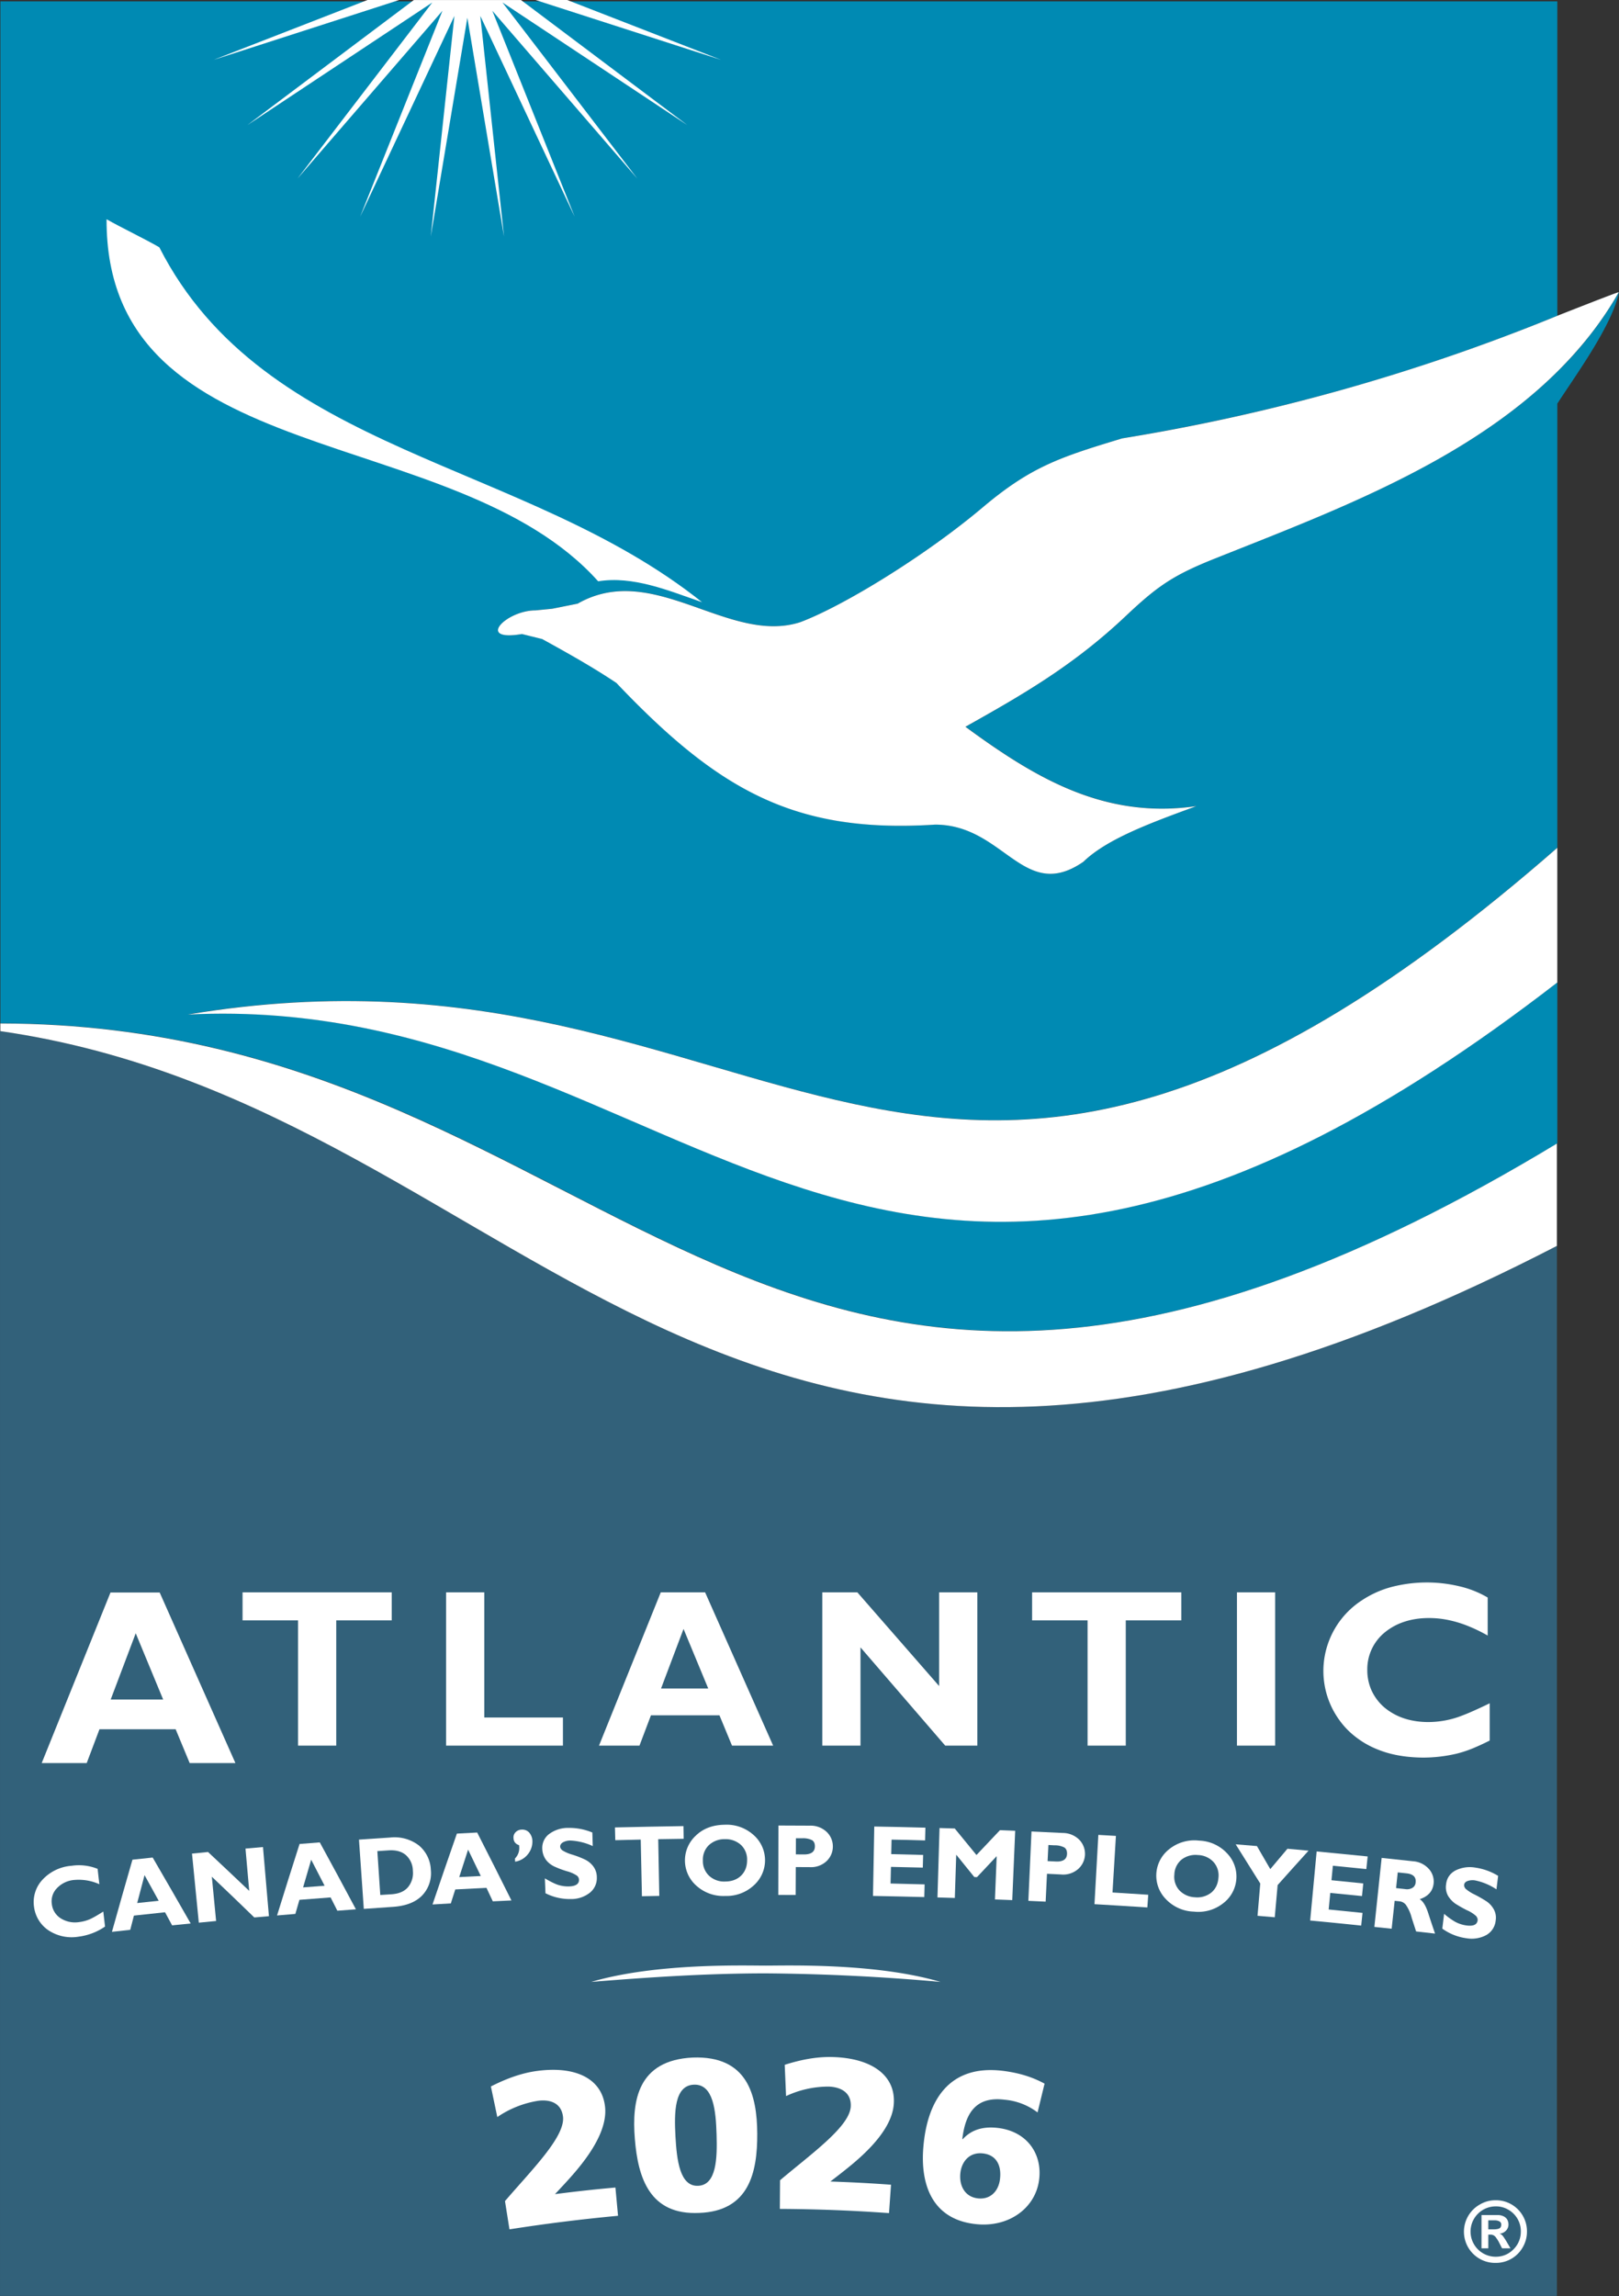 <svg xmlns="http://www.w3.org/2000/svg" width="32.32" height="45.821" viewBox="0 0 32.32 45.821"><rect x="0" y="0" width="32.32" height="45.821" fill="#333333" stroke="none"/><defs><clipPath id="a" clipPathUnits="userSpaceOnUse"><path d="M-76.556-253.264H119.01V73.6H-76.556Z"/></clipPath><clipPath id="b" clipPathUnits="userSpaceOnUse"><path d="M-52.34-242.237h195.566V84.628H-52.34Z"/></clipPath><clipPath id="c" clipPathUnits="userSpaceOnUse"><path d="M-52.34-242.351h195.566V84.514H-52.34Z"/></clipPath><clipPath id="d" clipPathUnits="userSpaceOnUse"><path d="M-23.316-21.676H.924V12.69h-24.24z"/></clipPath><clipPath id="e" clipPathUnits="userSpaceOnUse"><path d="M-14.714-26.771h24.24V7.595h-24.24z"/></clipPath><clipPath id="f" clipPathUnits="userSpaceOnUse"><path d="M-54.726-233.835H140.84V93.03H-54.726Z"/></clipPath><clipPath id="g" clipPathUnits="userSpaceOnUse"><path d="M-63.801-228.25h195.566V98.613H-63.801Z"/></clipPath><clipPath id="h" clipPathUnits="userSpaceOnUse"><path d="M-62.846-248.656H132.72V78.209H-62.846Z"/></clipPath><clipPath id="i" clipPathUnits="userSpaceOnUse"><path d="M-53.881-229.06h195.566V97.805H-53.881Z"/></clipPath><clipPath id="j" clipPathUnits="userSpaceOnUse"><path d="M-54.711-229.221h195.566V97.644H-54.711Z"/></clipPath><clipPath id="k" clipPathUnits="userSpaceOnUse"><path d="M-56.272-230.025h195.566V96.84H-56.272Z"/></clipPath><clipPath id="l" clipPathUnits="userSpaceOnUse"><path d="M-57.195-229.446h195.566V97.42H-57.195Z"/></clipPath><clipPath id="m" clipPathUnits="userSpaceOnUse"><path d="M-57.985-229.965h195.566V96.9H-57.985Z"/></clipPath><clipPath id="n" clipPathUnits="userSpaceOnUse"><path d="M-59.533-229.592h195.566V97.273H-59.533Z"/></clipPath><clipPath id="o" clipPathUnits="userSpaceOnUse"><path d="M-60.047-229.806h195.566V97.06H-60.047Z"/></clipPath><clipPath id="p" clipPathUnits="userSpaceOnUse"><path d="M-61.203-230.243h195.566V96.622H-61.203Z"/></clipPath><clipPath id="q" clipPathUnits="userSpaceOnUse"><path d="M-62.568-230.34h195.566V96.527H-62.568Z"/></clipPath><clipPath id="r" clipPathUnits="userSpaceOnUse"><path d="M-63.192-229.51h195.566V97.355H-63.192Z"/></clipPath><clipPath id="s" clipPathUnits="userSpaceOnUse"><path d="M-64.251-230.156h195.566V96.709H-64.251Z"/></clipPath><clipPath id="t" clipPathUnits="userSpaceOnUse"><path d="M-66.178-229.467h195.566V97.398H-66.178Z"/></clipPath><clipPath id="u" clipPathUnits="userSpaceOnUse"><path d="M-66.954-229.906h195.566V96.96H-66.954Z"/></clipPath><clipPath id="v" clipPathUnits="userSpaceOnUse"><path d="M-68.031-230.056h195.566V96.81H-68.031Z"/></clipPath><clipPath id="w" clipPathUnits="userSpaceOnUse"><path d="M-69.526-229.311H126.04V97.554H-69.526Z"/></clipPath><clipPath id="x" clipPathUnits="userSpaceOnUse"><path d="M-70.225-229.274h195.566V97.591H-70.225Z"/></clipPath><clipPath id="y" clipPathUnits="userSpaceOnUse"><path d="M-71.163-228.996h195.566V97.869H-71.163Z"/></clipPath><clipPath id="z" clipPathUnits="userSpaceOnUse"><path d="M-72.735-229.04h195.566V97.825H-72.735Z"/></clipPath><clipPath id="A" clipPathUnits="userSpaceOnUse"><path d="M-73.262-229.646h195.566V97.22H-73.262Z"/></clipPath><clipPath id="B" clipPathUnits="userSpaceOnUse"><path d="M-74.765-229.594H120.8V97.27H-74.765Z"/></clipPath><clipPath id="C" clipPathUnits="userSpaceOnUse"><path d="M-60.827-257.669h195.566V69.196H-60.827Z"/></clipPath><clipPath id="D" clipPathUnits="userSpaceOnUse"><path d="M-58.807-257.632H136.76V69.233H-58.807Z"/></clipPath><clipPath id="E" clipPathUnits="userSpaceOnUse"><path d="M-58.311-257.669h195.566V69.196H-58.311Z"/></clipPath><clipPath id="F" clipPathUnits="userSpaceOnUse"><path d="M-59.896-224.726H135.67v326.865H-59.896Z"/></clipPath><clipPath id="G" clipPathUnits="userSpaceOnUse"><path d="M-63.064-225.723h195.566v326.865H-63.064Z"/></clipPath><clipPath id="H" clipPathUnits="userSpaceOnUse"><path d="M-64.014-225.039h195.566v326.865H-64.014Z"/></clipPath><clipPath id="I" clipPathUnits="userSpaceOnUse"><path d="M-66.973-224.768h195.566v326.865H-66.973Z"/></clipPath><clipPath id="J" clipPathUnits="userSpaceOnUse"><path d="M-74.618-224.439h195.566v326.865H-74.618Z"/></clipPath></defs><path d="M0 0a5.5 5.5 0 0 0-.891-1.145c-1.376-1.371-3.405-2.117-5.14-2.809-.62-.248-.855-.409-1.329-.856-.792-.748-1.557-1.187-2.406-1.663 1.051-.771 2.084-1.388 3.459-1.187-.665-.244-1.334-.487-1.692-.833-.896-.621-1.186.555-2.222.555-2.09-.133-3.233.502-4.772 2.121-.362.241-.731.447-1.111.657l-.303.075c-.7-.116-.237.354.202.354l.252.025.379.076c1.136.649 2.257-.621 3.333-.278.647.244 1.875.995 2.734 1.719.727.613 1.161.752 2.089 1.033 2.208.363 4.363.953 6.513 1.835v4.706h-23.316v-15.298h.005c9.505-.016 11.335-9.032 23.311-1.798v2.411c-10.307-7.966-12.949-.107-20.509-.48 8.827 1.471 10.928-5.871 20.509 2.496v6.648l.014.021c.303.464.805 1.155.91 1.646z" clip-path="url(#a)" style="fill:#008ab3;fill-opacity:1;fill-rule:nonzero;stroke:none" transform="matrix(1.333 0 0 -1.333 32.295 5.873)"/><path d="m0 0-.005.001v-18.935h23.316v15.719C10.74-9.709 8.136-1.174 0 0" clip-path="url(#b)" style="fill:#32617a;fill-opacity:1;fill-rule:nonzero;stroke:none" transform="matrix(1.333 0 0 -1.333 .007 20.576)"/><path d="M0 0v-.115C8.136-1.289 10.74-9.824 23.311-3.33v1.532C11.335-9.032 9.505-.016 0 0" clip-path="url(#c)" style="fill:#fff;fill-opacity:1;fill-rule:nonzero;stroke:none" transform="matrix(1.333 0 0 -1.333 .007 20.423)"/><path d="M0 0c-9.581-8.368-11.682-1.025-20.509-2.496 7.56.373 10.202-7.487 20.509.48z" clip-path="url(#d)" style="fill:#fff;fill-opacity:1;fill-rule:nonzero;stroke:none" transform="matrix(1.333 0 0 -1.333 31.088 16.918)"/><path d="M0 0c-.859-.724-2.086-1.476-2.734-1.719-1.075-.343-2.196.927-3.332.278l-.379-.076-.253-.025c-.439 0-.901-.471-.202-.354l.303-.075c.381-.21.75-.416 1.111-.657 1.539-1.62 2.683-2.255 4.773-2.121 1.035 0 1.325-1.176 2.222-.555.357.346 1.027.588 1.691.832-1.375-.2-2.408.417-3.459 1.188.849.476 1.615.914 2.406 1.662.475.448.709.608 1.33.856 1.735.692 3.763 1.438 5.14 2.81.341.34.644.718.89 1.145l.018.032c.008.014-.923-.354-.923-.354a29.8 29.8 0 0 0-6.513-1.834C1.161.752.727.613 0 0" clip-path="url(#e)" style="fill:#fff;fill-opacity:1;fill-rule:nonzero;stroke:none" transform="matrix(1.333 0 0 -1.333 19.618 10.125)"/><path d="M0 0h-.737l-1.03-2.553h.674l.191.506H.239l.21-.506h.685zm.052-1.602h-.786l.375.992zM3.475.003H1.241v-.42h.831v-1.875h.572v1.875h.831Zm2.564-1.874H4.861V.003h-.572v-2.295h1.75zM8.168.003h-.664l-.925-2.295h.606l.172.454h1.026l.188-.454h.616zm.047-1.44h-.707l.337.892zm4.03 1.44h-.572V-1.4L10.448.003h-.525v-2.295h.572v1.471l1.269-1.471h.481zm3.055 0h-2.235v-.42h.831v-1.875h.572v1.875h.832Zm1.405 0h-.572v-2.295h.572zm3.213-1.661a7 7 0 0 0-.253-.118 3 3 0 0 0-.222-.089 1.4 1.4 0 0 0-.449-.074q-.2.001-.367.058a.9.9 0 0 0-.288.162.75.75 0 0 0-.188.248.74.74 0 0 0-.066.314.71.71 0 0 0 .258.557.9.9 0 0 0 .292.161q.169.057.374.057.156 0 .305-.033a1.7 1.7 0 0 0 .291-.091q.143-.058.283-.138v.569a1.5 1.5 0 0 1-.423.168 2.1 2.1 0 0 1-1.036-.015 1.5 1.5 0 0 1-.427-.196 1.26 1.26 0 0 1-.507-.651 1.25 1.25 0 0 1 .172-1.141q.118-.166.297-.291.178-.126.415-.197.239-.07.536-.073a2.2 2.2 0 0 1 .509.059q.12.03.24.079.121.05.254.117z" clip-path="url(#f)" style="fill:#fff;fill-opacity:1;fill-rule:nonzero;stroke:none" transform="matrix(1.333 0 0 -1.333 3.188 31.779)"/><path d="M0 0c.337 0 1.646.041 2.616-.244A32 32 0 0 1 0-.116c-.872 0-1.743-.057-2.615-.128C-1.645.041-.337 0 0 0" clip-path="url(#g)" style="fill:#fff;fill-opacity:1;fill-rule:nonzero;stroke:none" transform="matrix(1.333 0 0 -1.333 15.288 39.224)"/><path d="M0 0c-2.665 2.13-6.552 2.216-8.128 5.313-.213.124-.577.298-.79.42-.013-3.809 5.205-3.012 7.362-5.42C-1.032.397-.512.177 0 0" clip-path="url(#h)" style="fill:#fff;fill-opacity:1;fill-rule:evenodd;stroke:none" transform="matrix(1.333 0 0 -1.333 14.015 12.017)"/><path d="m0 0 .026-.225a.9.9 0 0 0-.395-.151.63.63 0 0 0-.458.099.5.5 0 0 0-.211.353.49.49 0 0 0 .126.399.66.66 0 0 0 .437.21.75.75 0 0 0 .39-.046l.026-.23a.75.75 0 0 1-.372.064.4.4 0 0 1-.262-.122.28.28 0 0 1-.078-.237A.29.29 0 0 1-.64-.1a.4.4 0 0 1 .277-.058.6.6 0 0 1 .152.039Q-.139-.089 0 0" clip-path="url(#i)" style="fill:#fff;fill-opacity:1;fill-rule:nonzero;stroke:none" transform="matrix(1.333 0 0 -1.333 2.062 38.145)"/><path d="m0 0-.212.384-.11-.418zm-.09.647Q.197.154.479-.34L.201-.368l-.106.196-.466-.05-.055-.213-.274-.03q.151.54.307 1.08z" clip-path="url(#j)" style="fill:#fff;fill-opacity:1;fill-rule:nonzero;stroke:none" transform="matrix(1.333 0 0 -1.333 3.168 37.93)"/><path d="m0 0 .089-1.035-.219-.019q-.315.306-.636.61l.064-.663-.259-.025-.102 1.034.24.024q.31-.29.617-.582l-.056.633z" clip-path="url(#k)" style="fill:#fff;fill-opacity:1;fill-rule:nonzero;stroke:none" transform="matrix(1.333 0 0 -1.333 5.25 36.858)"/><path d="m0 0-.201.39-.121-.415zm-.072.649Q.202.148.469-.353L.191-.374.09-.175l-.467-.036-.061-.211-.274-.023q.166.536.337 1.07z" clip-path="url(#l)" style="fill:#fff;fill-opacity:1;fill-rule:nonzero;stroke:none" transform="matrix(1.333 0 0 -1.333 6.48 37.63)"/><path d="m0 0 .044-.657.169.011q.165.011.246.106a.33.33 0 0 1 .073.244.32.32 0 0 1-.103.235Q.334.022.168.011zm-.275.172.464.031A.6.6 0 0 0 .623.084a.5.5 0 0 0 .178-.366.48.48 0 0 0-.136-.388Q.517-.817.227-.835l-.43-.03z" clip-path="url(#m)" style="fill:#fff;fill-opacity:1;fill-rule:nonzero;stroke:none" transform="matrix(1.333 0 0 -1.333 7.533 36.939)"/><path d="m0 0-.19.395-.133-.411zm-.054.651Q.206.142.459-.366L.18-.379l-.095.202-.467-.024-.067-.209-.274-.016q.18.531.365 1.061z" clip-path="url(#n)" style="fill:#fff;fill-opacity:1;fill-rule:nonzero;stroke:none" transform="matrix(1.333 0 0 -1.333 9.598 37.436)"/><path d="m0 0-.002.048a.22.22 0 0 1 .064.173L.06.247q-.081.026-.084.107a.11.11 0 0 0 .032.088.13.13 0 0 0 .089.038A.14.14 0 0 0 .21.437.2.2 0 0 0 .259.313.3.3 0 0 0 .191.111.3.3 0 0 0 0 0" clip-path="url(#o)" style="fill:#fff;fill-opacity:1;fill-rule:nonzero;stroke:none" transform="matrix(1.333 0 0 -1.333 10.283 37.15)"/><path d="m0 0 .006-.203A.9.9 0 0 1-.33-.12a.23.23 0 0 1-.112-.028q-.04-.025-.04-.063.001-.03.033-.056a.6.6 0 0 1 .148-.064 1.4 1.4 0 0 0 .189-.073.34.34 0 0 0 .123-.099.27.27 0 0 0 .056-.165.28.28 0 0 0-.104-.233.45.45 0 0 0-.286-.095.8.8 0 0 0-.379.087l-.009.223q.108-.065.189-.095A.5.5 0 0 1-.35-.807q.153.005.15.101a.08.08 0 0 1-.032.061.5.5 0 0 1-.151.066 1.4 1.4 0 0 0-.188.071.34.34 0 0 0-.122.097.3.3 0 0 0-.057.167.26.26 0 0 0 .101.22.47.47 0 0 0 .29.093A.9.9 0 0 0 0 0" clip-path="url(#p)" style="fill:#fff;fill-opacity:1;fill-rule:nonzero;stroke:none" transform="matrix(1.333 0 0 -1.333 11.825 36.568)"/><path d="m0 0 .003-.19-.381-.006.016-.849-.26-.005-.018.848-.381-.009-.005.191Q-.513-.008 0 0" clip-path="url(#q)" style="fill:#fff;fill-opacity:1;fill-rule:nonzero;stroke:none" transform="matrix(1.333 0 0 -1.333 13.644 36.44)"/><path d="M0 0q.148.001.238.088.09.089.09.23a.3.3 0 0 1-.092.23.34.34 0 0 1-.24.086.34.34 0 0 1-.241-.09.3.3 0 0 1-.089-.23A.3.3 0 0 1-.24.085.33.33 0 0 1 0 0m-.006.85A.6.6 0 0 0 .43.692a.503.503 0 0 0 0-.748.6.6 0 0 0-.429-.16.6.6 0 0 0-.432.153.504.504 0 0 0-.01.749q.165.161.435.164" clip-path="url(#r)" style="fill:#fff;fill-opacity:1;fill-rule:nonzero;stroke:none" transform="matrix(1.333 0 0 -1.333 14.477 37.546)"/><path d="m0 0-.001-.241.121-.001q.163 0 .164.12.001.067-.043.094A.3.3 0 0 1 .092 0zm-.262.191.47-.002A.35.35 0 0 0 .461.095a.3.3 0 0 0 .092-.217.3.3 0 0 0-.095-.221.34.34 0 0 0-.253-.089l-.207.001-.002-.418-.26.001z" clip-path="url(#s)" style="fill:#fff;fill-opacity:1;fill-rule:nonzero;stroke:none" transform="matrix(1.333 0 0 -1.333 15.889 36.683)"/><path d="m0 0-.005-.19q-.384.01-.768.017L-.754.866Q-.37.86.012.849L.007.658Q-.244.666-.495.67L-.5.453l.478-.012-.005-.19-.477.011L-.51.013z" clip-path="url(#t)" style="fill:#fff;fill-opacity:1;fill-rule:nonzero;stroke:none" transform="matrix(1.333 0 0 -1.333 18.458 37.603)"/><path d="m0 0 .352.372L.58.363.536-.675l-.259.01.026.648-.295-.314-.04.001-.271.335-.021-.648-.26.008.031 1.039.228-.007z" clip-path="url(#u)" style="fill:#fff;fill-opacity:1;fill-rule:nonzero;stroke:none" transform="matrix(1.333 0 0 -1.333 19.493 37.017)"/><path d="m0 0-.012-.241.122-.006q.163-.008.169.112.003.067-.039.097a.3.3 0 0 1-.148.033zm-.253.202L.216.18a.35.35 0 0 0 .25-.105.303.303 0 0 0-.023-.437.34.34 0 0 0-.257-.079l-.207.01-.02-.417-.259.012z" clip-path="url(#v)" style="fill:#fff;fill-opacity:1;fill-rule:nonzero;stroke:none" transform="matrix(1.333 0 0 -1.333 20.929 36.817)"/><path d="m0 0-.013-.19q-.396.026-.792.049L-.747.896l.263-.015-.051-.847z" clip-path="url(#w)" style="fill:#fff;fill-opacity:1;fill-rule:nonzero;stroke:none" transform="matrix(1.333 0 0 -1.333 22.922 37.81)"/><path d="M0 0a.34.34 0 0 1 .245.069Q.342.15.353.291A.3.3 0 0 1 .28.527a.33.33 0 0 1-.233.105A.34.34 0 0 1-.2.563.3.3 0 0 1-.307.34.3.3 0 0 1-.233.105.34.34 0 0 1 0 0m.063.848A.6.6 0 0 0 .485.655.5.5 0 0 0 .621.27a.5.5 0 0 0-.197-.36.6.6 0 0 0-.44-.125.6.6 0 0 0-.419.188.502.502 0 0 0 .051.747.6.6 0 0 0 .447.128" clip-path="url(#x)" style="fill:#fff;fill-opacity:1;fill-rule:nonzero;stroke:none" transform="matrix(1.333 0 0 -1.333 23.853 37.86)"/><path d="m0 0 .041.483-.368.587.318-.026.2-.345.257.305.316-.029Q.531.718.301.46L.258-.022z" clip-path="url(#y)" style="fill:#fff;fill-opacity:1;fill-rule:nonzero;stroke:none" transform="matrix(1.333 0 0 -1.333 25.104 38.23)"/><path d="m0 0-.02-.19a66 66 0 0 1-.764.076L-.687.92.077.845.057.656l-.501.05-.021-.217.476-.048-.019-.189-.475.047-.024-.248z" clip-path="url(#z)" style="fill:#fff;fill-opacity:1;fill-rule:nonzero;stroke:none" transform="matrix(1.333 0 0 -1.333 27.2 38.172)"/><path d="m0 0-.025-.235.137-.015a.16.16 0 0 1 .108.019.1.1 0 0 1 .048.083q.013.117-.136.134zm-.241.217.469-.05A.35.35 0 0 0 .466.052a.28.28 0 0 0 .071-.221q-.02-.17-.208-.232.075-.045.127-.207.053-.164.103-.308l-.284.032-.066.204a.6.6 0 0 1-.088.196.14.14 0 0 1-.092.051l-.075.008-.045-.418-.259.027z" clip-path="url(#A)" style="fill:#fff;fill-opacity:1;fill-rule:nonzero;stroke:none" transform="matrix(1.333 0 0 -1.333 27.903 37.364)"/><path d="m0 0-.025-.202a.9.9 0 0 1-.32.134.23.23 0 0 1-.115-.01q-.045-.018-.049-.056-.003-.03.023-.06a.6.6 0 0 1 .137-.087 2 2 0 0 0 .176-.101.35.35 0 0 0 .107-.117.26.26 0 0 0 .029-.172.28.28 0 0 0-.138-.214.46.46 0 0 0-.299-.049.8.8 0 0 0-.362.144l.027.222a1 1 0 0 1 .172-.123.5.5 0 0 1 .166-.052q.152-.019.164.077.004.032-.023.065a.5.5 0 0 1-.138.087 2 2 0 0 0-.176.1.4.4 0 0 0-.106.115.27.27 0 0 0-.029.174q.015.133.133.202a.48.48 0 0 0 .301.047A.9.9 0 0 0 0 0" clip-path="url(#B)" style="fill:#fff;fill-opacity:1;fill-rule:nonzero;stroke:none" transform="matrix(1.333 0 0 -1.333 29.907 37.433)"/><path d="M0 0h-.475l2.779-.896Z" clip-path="url(#C)" style="fill:#fff;fill-opacity:1;fill-rule:evenodd;stroke:none" transform="matrix(1.333 0 0 -1.333 11.323 0)"/><path d="m0 0-2.019-2.636L.152-.124l-1.233-3.083L.331-.201l-.354-3.302.548 3.275.549-3.275L.719-.201l1.413-3.006L.899-.124 3.07-2.636 1.051 0l2.768-1.835L1.328.037H-.277l-2.492-1.872z" clip-path="url(#D)" style="fill:#fff;fill-opacity:1;fill-rule:evenodd;stroke:none" transform="matrix(1.333 0 0 -1.333 8.63 .05)"/><path d="M0 0h-.475l-2.304-.896Z" clip-path="url(#E)" style="fill:#fff;fill-opacity:1;fill-rule:evenodd;stroke:none" transform="matrix(1.333 0 0 -1.333 7.969 0)"/><path d="M0 0c.399.466.902.962.869 1.262-.023.199-.182.265-.376.239a1.5 1.5 0 0 1-.608-.243l-.096.458c.331.169.562.216.706.234.55.071.965-.107 1.005-.553C1.537.961 1.088.472.896.262L.749.104q.452.059.905.099l.039-.423A26 26 0 0 1 .067-.423z" clip-path="url(#F)" style="fill:#fff;fill-opacity:1;fill-rule:nonzero;stroke:none" transform="matrix(1.333 0 0 -1.333 10.081 43.923)"/><path d="M0 0c-.011.357-.047.758-.34.746S-.635.331-.616-.026c.02-.358.065-.755.34-.742.275.011.287.41.276.768m-1.224-.066c-.047.578.046 1.178.867 1.218.82.03.963-.56.966-1.14.003-.586-.125-1.158-.867-1.186-.743-.036-.919.523-.966 1.108" clip-path="url(#G)" style="fill:#fff;fill-opacity:1;fill-rule:nonzero;stroke:none" transform="matrix(1.333 0 0 -1.333 14.305 42.594)"/><path d="M0 0c.468.396 1.044.803 1.059 1.105.01.199-.136.29-.331.297A1.5 1.5 0 0 1 .09 1.26l-.02.468c.353.113.588.121.733.116.553-.019.934-.262.9-.708C1.669.699 1.148.29.925.114L.754-.019a23 23 0 0 0 .908-.048l-.03-.425q-.816.059-1.635.063z" clip-path="url(#H)" style="fill:#fff;fill-opacity:1;fill-rule:nonzero;stroke:none" transform="matrix(1.333 0 0 -1.333 15.572 43.507)"/><path d="M0 0c.189-.023.31.106.333.279.026.185-.032.366-.25.393C-.122.697-.24.551-.259.378-.279.195-.196.024 0 0m.897 1.286a.95.95 0 0 1-.49.19c-.43.055-.591-.196-.637-.589l.007-.001c.128.139.301.197.54.166C.754.994.981.646.916.249.848-.162.448-.445-.044-.384-.681-.308-.861.206-.813.77c.057.685.378 1.24 1.195 1.138.25-.032.445-.096.62-.191z" clip-path="url(#I)" style="fill:#fff;fill-opacity:1;fill-rule:nonzero;stroke:none" transform="matrix(1.333 0 0 -1.333 19.517 43.868)"/><path d="M0 0v-.135h.081q.056 0 .084.014t.029.057q0 .03-.025.047A.15.15 0 0 1 .091 0Zm0-.419h-.102v.498h.236A.2.2 0 0 0 .227.061.13.13 0 0 0 .283.012a.15.15 0 0 0 .019-.074.13.13 0 0 0-.036-.091A.15.15 0 0 0 .168-.2.1.1 0 0 0 .22-.237a1 1 0 0 0 .053-.081l.059-.101H.206l-.041.08a.5.5 0 0 1-.049.08.1.1 0 0 1-.04.036.1.1 0 0 1-.05.009H0Zm.111.628a.376.376 0 1 1 0-.754q.104 0 .19.051a.4.4 0 0 1 .136.137q.05.087.05.189A.37.37 0 0 1 .3.159a.36.36 0 0 1-.189.05M.11.301a.465.465 0 0 0 .469-.469.46.46 0 0 0-.063-.235.46.46 0 0 0-.406-.234.467.467 0 0 0-.235.875q.108.063.235.063" clip-path="url(#J)" style="fill:#fff;fill-opacity:1;fill-rule:nonzero;stroke:none" transform="matrix(1.333 0 0 -1.333 29.711 44.307)"/></svg>